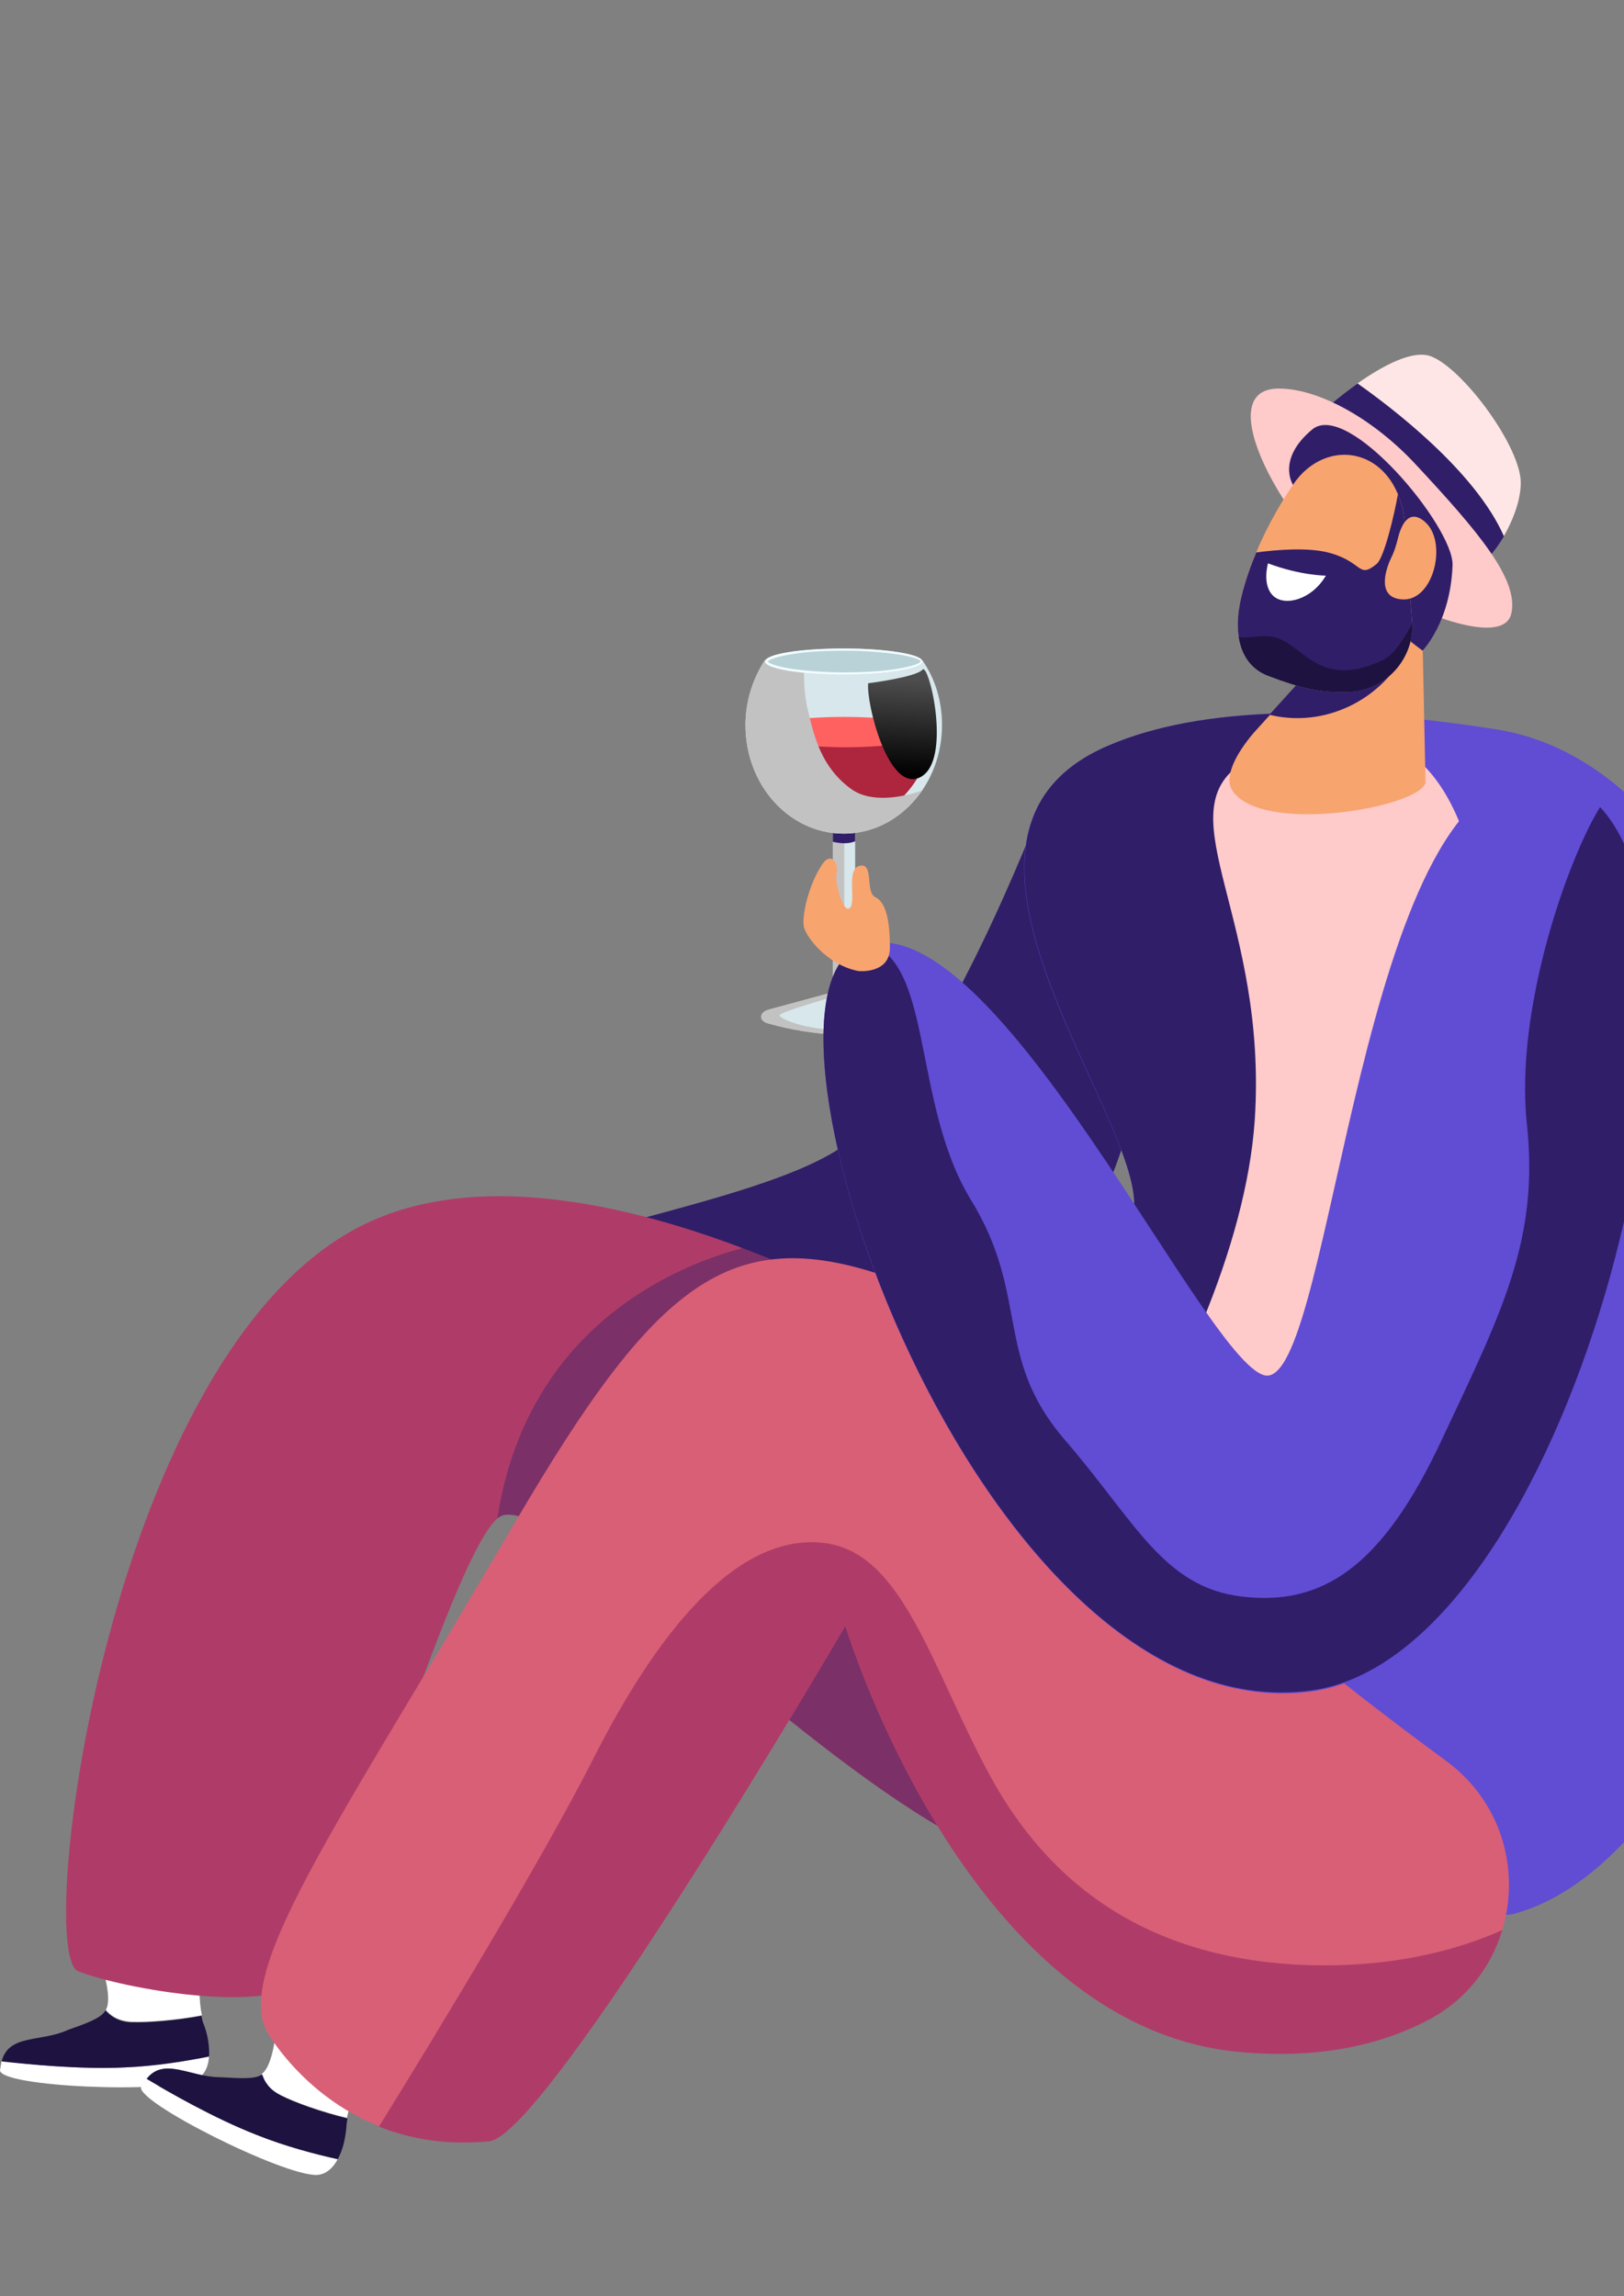 <svg width="174" height="246" viewBox="0 0 174 246" fill="none" xmlns="http://www.w3.org/2000/svg">
<rect x="0" y="0" width="174" height="246" fill="#808080" stroke="none"/>
<path d="M111.461 86.691C111.461 86.691 100.524 115.661 90.46 122.7C79.814 130.205 46.539 132.997 41.943 142.363C37.348 151.787 112.391 173.893 122.514 113.567C122.514 113.567 128.098 84.015 111.461 86.691Z" fill="#311E69"/>
<path d="M9.424 206.528C9.424 206.528 12.449 213.393 11.344 215.313C11.809 215.894 12.681 216.534 14.136 216.592C15.765 216.651 18.906 216.418 21.64 215.894C20.942 213.044 21.756 205.947 21.698 204.376C21.698 204.376 18.615 206.238 16.114 206.587C11.227 207.285 9.424 206.528 9.424 206.528Z" fill="white"/>
<path d="M13.38 221.479C8.435 221.712 2.909 221.13 0.175 220.781C0.117 221.072 0.058 221.421 0 221.77C-0.058 223.573 17.918 224.33 21.059 222.759C21.873 222.352 22.339 221.421 22.397 220.257C20.07 220.781 16.87 221.363 13.38 221.479Z" fill="white"/>
<path d="M13.38 221.479C16.871 221.304 20.07 220.781 22.397 220.316C22.455 219.268 22.281 217.989 21.815 216.825C21.699 216.592 21.641 216.243 21.583 215.953C18.849 216.476 15.707 216.709 14.078 216.651C12.624 216.592 11.809 215.953 11.286 215.371C11.286 215.429 11.228 215.487 11.228 215.487C10.704 216.243 9.25 216.767 7.272 217.465C4.363 218.803 0.931 217.872 0.175 220.839C2.909 221.13 8.494 221.712 13.38 221.479Z" fill="#1E1240"/>
<path d="M29.843 213.393C29.843 213.393 29.843 220.897 28.04 222.177C28.214 222.933 28.738 223.806 30.076 224.446C31.53 225.202 34.497 226.249 37.173 226.889C37.697 223.98 41.303 217.872 41.885 216.36C41.885 216.36 38.337 216.825 35.835 216.127C31.239 214.847 29.843 213.393 29.843 213.393Z" fill="white"/>
<path d="M27.458 228.692C22.863 226.889 18.034 224.097 15.649 222.7C15.475 222.933 15.3 223.224 15.126 223.515C14.311 225.086 30.483 233.172 33.974 232.997C34.904 232.939 35.661 232.299 36.184 231.31C33.799 230.787 30.658 229.972 27.458 228.692Z" fill="white"/>
<path d="M27.458 228.692C30.658 229.972 33.857 230.787 36.184 231.31C36.708 230.379 36.999 229.158 37.115 227.878C37.115 227.587 37.173 227.296 37.231 226.947C34.555 226.307 31.588 225.26 30.134 224.504C28.854 223.864 28.331 222.991 28.098 222.235C28.04 222.293 28.04 222.293 27.982 222.293C27.225 222.759 25.655 222.642 23.561 222.526C20.419 222.526 17.569 220.315 15.707 222.701C18.034 224.097 22.862 226.889 27.458 228.692Z" fill="#1E1240"/>
<path d="M82.374 108.157L89.239 106.295V84.364H91.624V106.295L98.488 108.157C99.593 108.448 99.593 109.437 98.488 109.728C96.51 110.251 93.602 110.833 90.46 110.833C87.435 110.833 84.468 110.251 82.432 109.669C81.269 109.437 81.269 108.448 82.374 108.157Z" fill="#D8E7EB"/>
<path d="M82.374 108.157L89.239 106.295V84.364H90.46V106.761C90.46 106.761 90.111 107.284 89.355 106.761C89.355 106.761 83.654 108.39 83.538 108.739C83.363 109.088 86.388 110.368 89.995 110.309C93.602 110.251 99.303 109.379 98.954 108.913C98.837 108.681 98.605 108.39 98.372 108.157H98.488C99.593 108.448 99.593 109.437 98.488 109.728C96.51 110.251 93.602 110.833 90.46 110.833C87.435 110.833 84.468 110.251 82.432 109.669C81.269 109.437 81.269 108.448 82.374 108.157Z" fill="#C2C2C2"/>
<path d="M89.238 90.181V84.364H91.624V90.123C91.216 90.298 90.46 90.472 89.238 90.181Z" fill="#311E69"/>
<path d="M98.837 70.751C100.175 72.671 100.931 75.056 100.931 77.674C100.931 84.073 96.219 89.309 90.402 89.309C84.585 89.309 79.873 84.131 79.873 77.674C79.873 75.056 80.687 72.671 81.967 70.693L98.837 70.751Z" fill="#D8E7EB"/>
<path d="M99.884 78.489C99.361 83.841 95.347 88.087 90.46 88.087C85.574 88.087 81.501 83.899 81.036 78.489H99.884Z" fill="#AD263D"/>
<path d="M80.979 78.43C80.979 77.558 85.225 76.802 90.403 76.802C95.638 76.802 99.827 77.5 99.827 78.43C99.827 79.303 95.58 80.059 90.403 80.059C85.225 80.001 80.979 79.303 80.979 78.43Z" fill="#FF6161"/>
<g style="mix-blend-mode:multiply">
<path d="M90.402 89.309C84.585 89.309 79.873 84.131 79.873 77.674C79.873 75.056 80.687 72.671 81.967 70.693H86.213C86.097 72.031 86.097 74.242 86.562 76.103C87.26 79.012 88.017 82.212 91.216 84.539C93.427 86.109 96.859 85.353 98.721 84.713C96.859 87.505 93.834 89.309 90.402 89.309Z" fill="#C2C2C2"/>
</g>
<path d="M90.402 72.264C85.743 72.264 81.967 71.639 81.967 70.868C81.967 70.097 85.743 69.472 90.402 69.472C95.061 69.472 98.837 70.097 98.837 70.868C98.837 71.639 95.061 72.264 90.402 72.264Z" fill="#B8D2D8"/>
<path d="M90.402 69.472C95.056 69.472 98.837 70.112 98.837 70.868C98.837 71.624 95.056 72.264 90.402 72.264C85.748 72.264 81.967 71.624 81.967 70.868C82.025 70.053 85.748 69.472 90.402 69.472ZM84.643 71.624C86.213 71.857 88.249 72.031 90.46 72.031C92.613 72.031 94.707 71.915 96.278 71.624C98.372 71.275 98.604 70.926 98.663 70.868C98.663 70.81 98.43 70.461 96.278 70.112C94.707 69.879 92.671 69.704 90.46 69.704C88.308 69.704 86.213 69.821 84.643 70.112C82.549 70.461 82.316 70.81 82.258 70.868C82.258 70.868 82.49 71.275 84.643 71.624Z" fill="#F3FDFF"/>
<g style="mix-blend-mode:color-dodge">
<path d="M93.02 73.195C93.02 73.195 98.139 72.555 98.837 71.74C99.535 70.926 102.037 81.513 98.604 83.259C95.172 85.004 92.787 75.289 93.02 73.195Z" fill="url(#paint0_linear)"/>
</g>
<path d="M110.181 149.518C110.181 149.518 65.271 118.803 39.325 131.019C11.577 144.108 3.607 209.321 8.377 211.182C13.148 213.044 29.145 215.952 32.868 211.938C36.591 207.925 49.273 163.306 53.927 162.317C62.188 160.571 98.022 202.98 117.394 201.176C136.708 199.373 147.935 177.034 136.824 168.25C125.655 159.466 110.181 149.518 110.181 149.518Z" fill="#AF3C68"/>
<path d="M192.322 126.598C190.984 107.052 179.698 81.165 160.326 78.14C146.365 75.929 130.018 75.056 118.732 79.885C95.405 89.832 125.306 122.875 121.117 130.961C116.929 139.105 116.929 133.404 111.403 147.308C108.145 155.51 124.666 166.738 139.966 176.86C150.553 183.841 155.033 206.936 162.246 205.016C180.745 199.955 193.951 164.76 194.009 143.236C194.009 142.014 192.496 129.158 192.322 126.598Z" fill="#614CD4"/>
<path d="M111.402 147.308C116.929 133.404 116.929 139.105 121.117 130.961C125.306 122.817 95.463 89.832 118.732 79.885C123.852 77.674 130.018 76.685 136.592 76.453C136.301 79.885 136.243 84.888 137.057 91.985C138.977 108.273 135.079 147.25 125.771 160.455C124.899 161.735 123.735 163.131 122.514 164.585C114.66 158.303 109.425 152.253 111.402 147.308Z" fill="#311E69"/>
<path d="M134.439 119.966C135.835 98.617 125.131 87.447 132.752 81.979C140.315 76.511 147.703 79.07 147.703 79.07C166.085 84.539 158.465 133.288 155.323 147.25C153.753 154.172 148.401 167.494 142.234 178.663C141.536 177.965 140.78 177.383 140.024 176.86C132.229 171.741 124.142 166.33 118.5 161.153C126.004 149.577 133.508 133.637 134.439 119.966Z" fill="#FFCACA"/>
<path opacity="0.4" d="M53.927 162.317C53.753 162.375 53.52 162.491 53.287 162.666C56.487 141.898 72.775 135.499 79.582 133.695C96.335 140.036 110.181 149.46 110.181 149.46C110.181 149.46 125.655 159.408 136.766 168.192C147.877 176.976 136.708 199.257 117.336 201.118C98.023 202.98 62.188 160.571 53.927 162.317Z" fill="#311E69"/>
<path d="M55.265 162.956C70.216 137.476 78.186 131.077 94.707 136.662C111.984 142.538 121.234 160.979 136.533 174.184C142.118 179.012 149.041 184.306 154.974 188.669C164.748 195.883 163.642 210.833 152.88 216.418C147.819 219.036 141.129 220.606 132.461 219.734C103.375 216.767 90.576 174.126 90.576 174.126C90.576 174.126 58.697 228.692 52.415 229.332C37.58 230.787 30.251 220.199 28.913 218.163C24.491 211.764 35.777 196.232 55.265 162.956Z" fill="#D95F76"/>
<path d="M164.224 83.375C145.841 83.433 142.816 146.901 135.835 147.366C129.843 147.715 106.458 95.65 92.147 101.409C77.836 107.168 104.713 185.819 140.431 181.223C171.438 177.151 191.216 83.259 164.224 83.375Z" fill="#614CD4"/>
<path d="M92.147 101.351C92.438 101.235 92.729 101.118 93.02 101.06C100.001 103.096 97.732 118.221 104.014 128.518C110.355 138.815 106.458 145.33 114.02 154.172C121.641 162.957 124.608 170.054 133.101 171.043C141.595 172.032 148.052 168.018 154.509 154.172C161.024 140.327 164.922 132.706 163.584 120.315C162.304 107.924 168.063 91.869 171.437 86.459C186.679 102.805 168.005 177.558 140.373 181.107C104.713 185.761 77.837 107.11 92.147 101.351Z" fill="#311E69"/>
<path d="M91.973 104.027C91.973 104.027 95.347 104.376 95.347 101.525C95.347 98.675 94.939 96.639 93.776 96.115C92.671 95.533 93.66 92.45 92.147 92.741C90.576 93.032 91.798 96.639 91.042 97.279C90.286 97.918 89.355 94.137 89.646 93.439C89.878 92.741 89.122 91.054 88.075 92.625C86.562 94.952 85.981 97.977 86.097 99.082C86.155 100.187 88.599 103.387 91.973 104.027Z" fill="#F8A46F"/>
<path d="M63.526 188.495C71.321 173.079 79.698 164.353 88.191 165.283C96.743 166.214 99.71 178.489 106.051 190.182C112.392 201.875 123.154 210.252 141.129 210.542C149.972 210.659 156.545 208.739 160.966 206.761C159.745 210.775 157.069 214.324 152.88 216.476C147.819 219.094 141.129 220.665 132.461 219.792C103.375 216.825 90.576 174.184 90.576 174.184C90.576 174.184 58.697 228.751 52.415 229.391C47.761 229.856 43.805 229.1 40.605 227.82C46.83 217.756 58.057 199.257 63.526 188.495Z" fill="#AF3C68"/>
<path d="M161.129 57.431C162.065 55.794 162.884 53.749 162.942 51.85C163.059 48.052 156.917 39.667 153.407 38.206C151.389 37.359 147.996 39.287 145.452 41.069C148.991 43.582 158.029 50.419 161.129 57.431Z" fill="#FFE6E6"/>
<path d="M145.452 41.098C143.551 42.442 142.118 43.728 142.118 43.728C144.37 49.045 157.123 60.936 158.41 60.527C159.053 60.323 160.164 59.096 161.13 57.459C158.029 50.418 148.991 43.582 145.452 41.098Z" fill="#311E69"/>
<path d="M137.057 41.624C141.444 41.653 147.235 44.984 151.623 49.688C158.321 56.875 162.796 62.105 161.918 65.757C161.041 69.409 151.301 65.699 144.515 61.258C138.256 57.109 129.218 41.566 137.057 41.624Z" fill="#FFCACA"/>
<path d="M152.296 62.894L152.735 83.872C151.916 86.56 135.186 89.423 132.056 84.719C131.12 83.346 132.29 80.892 134.338 78.496L146.008 65.582L152.296 62.894Z" fill="#F8A46F"/>
<path d="M143.637 68.153C146.738 68.562 151.008 69.059 151.008 69.059C151.008 69.059 149.282 73.675 144.047 75.896C141.298 77.064 138.46 77.181 136.004 76.568L143.637 68.153Z" fill="#311E69"/>
<path d="M138.52 51.909C138.52 51.909 136.765 49.192 140.596 46.007C144.428 42.822 155.747 56.437 155.63 60.528C155.425 66.663 152.413 69.702 152.413 69.702C152.413 69.702 137.642 58.921 138.52 51.909Z" fill="#311E69"/>
<path d="M150.452 55.415L151.329 67.043C151.3 70.9 148.229 74.055 144.397 74.143C141.326 74.201 139.454 73.763 135.857 72.39C132.873 71.251 132.025 67.92 133.019 63.888C134.306 58.658 136.997 54.217 138.547 51.909C142.087 46.679 149.311 47.906 150.452 55.415Z" fill="#F8A46F"/>
<path d="M151.329 67.043L150.452 55.415C150.305 54.48 150.071 53.662 149.779 52.931C149.399 55.122 148.287 59.797 147.498 60.411C145.509 62.047 146.064 60.235 142.496 59.242C140.215 58.599 136.793 58.891 134.599 59.184C133.985 60.644 133.429 62.222 133.019 63.887C132.025 67.919 132.873 71.25 135.857 72.389C139.454 73.734 141.326 74.201 144.397 74.142C148.229 74.055 151.3 70.899 151.329 67.043Z" fill="#311E69"/>
<path d="M142.058 61.667C142.058 61.667 139.367 61.667 135.857 60.352C135.857 60.352 135.185 62.66 136.413 63.829C137.641 64.998 140.537 64.267 142.058 61.667Z" fill="white"/>
<path d="M135.857 68.153C139.483 68.299 140.8 74.172 148.141 70.724C149.516 70.082 150.656 68.007 151.3 66.78L151.329 67.043C151.3 70.9 148.229 74.055 144.397 74.143C141.326 74.201 139.454 73.763 135.857 72.39C134.043 71.688 133.019 70.198 132.727 68.212C133.283 68.445 134.774 68.095 135.857 68.153Z" fill="#1E1240"/>
<path d="M149.078 59.71C149.4 59.067 149.605 58.366 149.78 57.664C150.102 56.321 150.921 54.421 152.646 55.882C155.162 58.015 153.612 64.501 150.19 64.209C147.645 64.034 148.288 61.346 149.078 59.71Z" fill="#F8A46F"/>
<defs>
<linearGradient id="paint0_linear" x1="96.859" y1="72.844" x2="96.298" y2="82.945" gradientUnits="userSpaceOnUse">
<stop stop-color="#4D4D4D"/>
<stop offset="1"/>
</linearGradient>
</defs>
</svg>
